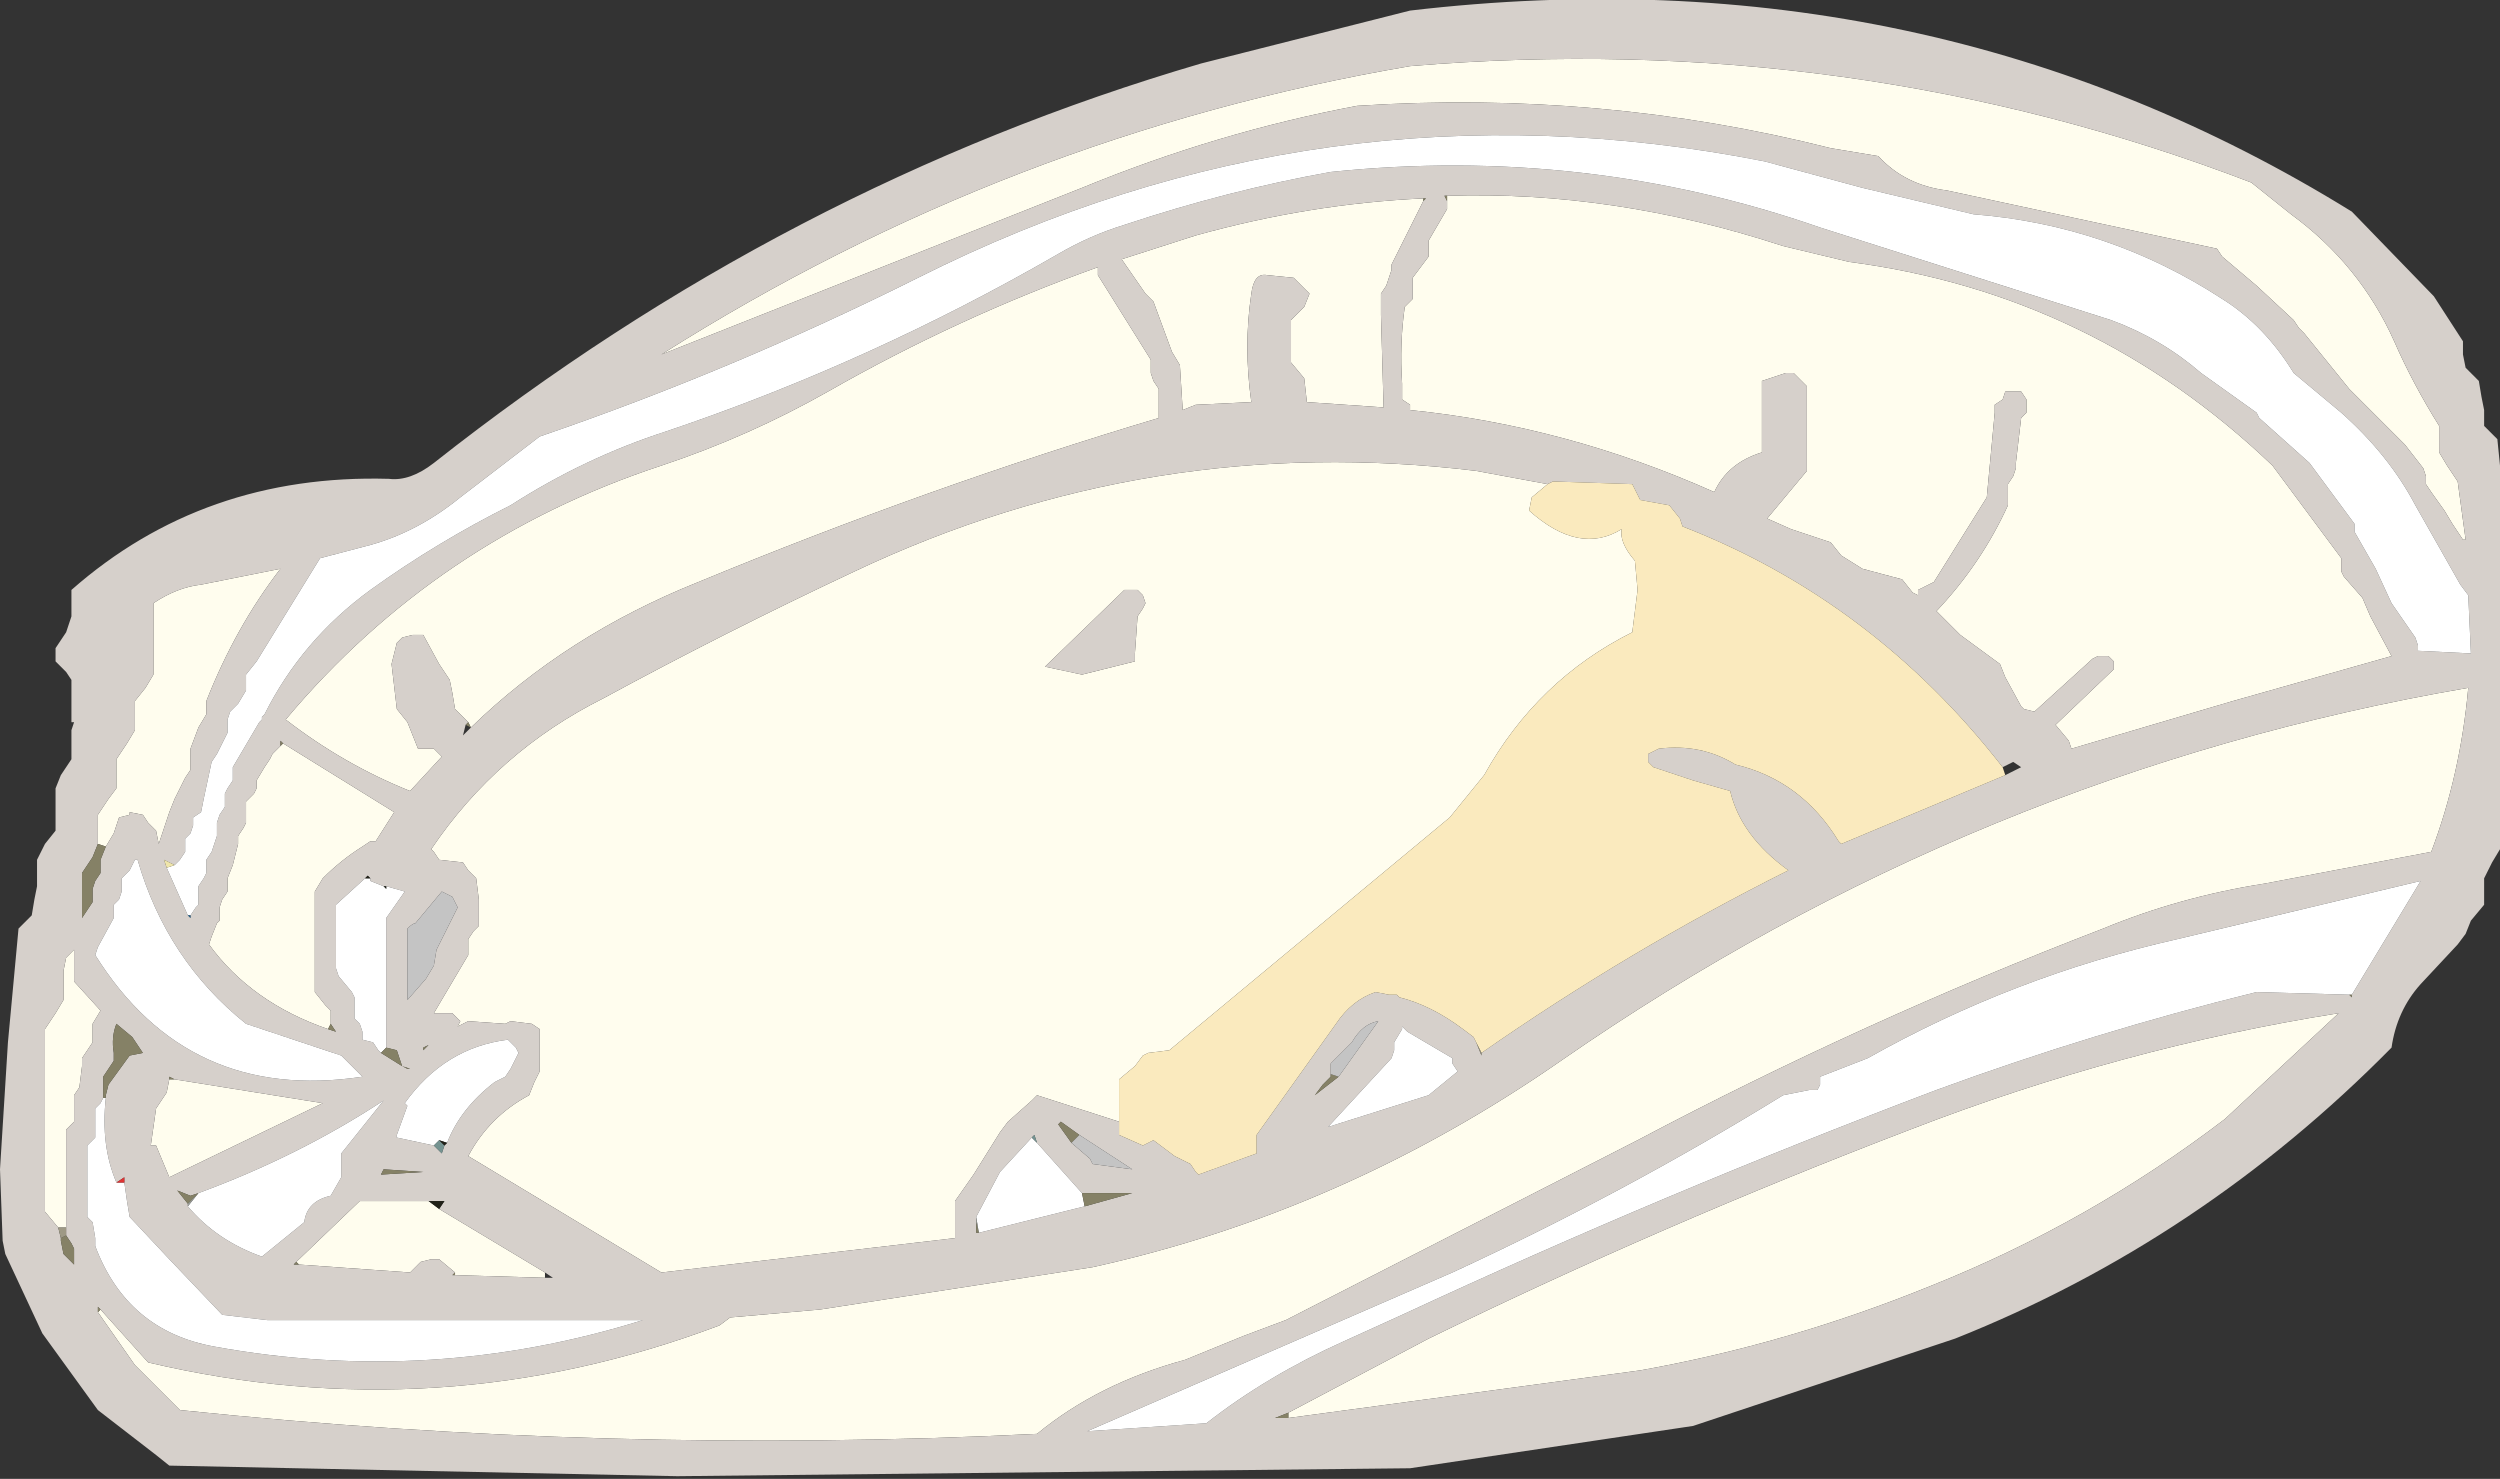 <?xml version="1.0" encoding="UTF-8" standalone="no"?>
<svg xmlns:xlink="http://www.w3.org/1999/xlink" height="27.95px" width="47.25px" xmlns="http://www.w3.org/2000/svg">
  <rect width="100%" height="100%" fill="#333333" stroke="none"/>
  <g transform="matrix(1.0, 0.0, 0.0, 1.0, 0.0, 0.0)">
    <path d="M8.85 13.65 L8.6 13.4 8.55 13.1 8.5 12.85 8.3 12.55 8.0 12.0 7.8 12.0 7.6 12.05 7.5 12.15 7.4 12.55 7.5 13.4 7.7 13.65 7.9 14.15 8.2 14.15 8.35 14.3 7.75 14.95 Q6.5 14.45 5.4 13.6 8.25 10.2 12.5 8.8 14.15 8.25 15.65 7.4 18.1 6.0 20.75 5.05 L20.75 5.2 21.75 6.8 21.75 6.95 21.75 7.05 21.8 7.2 21.9 7.35 21.9 7.6 21.9 7.9 Q17.55 9.2 13.2 11.0 10.7 12.0 8.9 13.75 L8.85 13.65 M26.9 3.8 L26.3 5.0 26.3 5.1 26.2 5.4 26.1 5.55 26.1 5.95 26.15 7.7 24.7 7.6 24.65 7.15 24.4 6.85 24.4 6.3 24.4 6.05 24.65 5.8 24.75 5.55 24.45 5.25 23.95 5.2 Q23.7 5.15 23.65 5.55 23.5 6.55 23.65 7.6 L22.6 7.65 22.35 7.75 22.35 7.7 22.3 6.9 22.15 6.65 21.8 5.7 21.65 5.55 21.2 4.9 22.6 4.45 Q24.75 3.85 26.9 3.75 L26.9 3.8 M27.35 3.7 Q30.5 3.6 33.7 4.65 L34.95 4.95 Q39.55 5.55 42.95 8.8 L44.25 10.55 44.25 10.65 44.25 10.8 44.3 10.9 44.65 11.3 44.8 11.65 45.2 12.4 42.2 13.25 39.15 14.15 39.1 14.0 38.85 13.7 39.95 12.65 39.95 12.5 39.85 12.4 39.75 12.4 39.65 12.4 39.55 12.45 38.45 13.45 38.25 13.4 38.2 13.35 37.9 12.8 37.8 12.55 37.05 12.0 36.6 11.55 Q37.45 10.65 37.95 9.55 L37.95 9.4 37.95 9.15 38.05 9.0 38.1 8.85 38.1 8.75 38.2 7.9 38.3 7.8 38.3 7.65 38.3 7.55 38.2 7.4 37.95 7.4 37.9 7.4 37.85 7.55 37.7 7.65 37.7 7.8 37.55 9.4 36.55 11.0 36.25 11.15 36.25 11.25 36.15 11.2 35.95 10.95 35.2 10.75 34.8 10.5 34.6 10.25 33.85 10.0 33.4 9.8 34.15 8.9 34.15 8.65 34.15 7.3 33.9 7.05 33.75 7.05 33.3 7.2 33.3 7.5 33.3 8.55 Q32.65 8.75 32.4 9.3 29.6 8.05 26.65 7.75 L26.65 7.65 26.5 7.55 26.5 7.25 Q26.45 6.5 26.55 5.8 L26.7 5.65 26.7 5.55 26.7 5.25 27.0 4.85 27.0 4.7 27.0 4.55 27.35 3.95 27.35 3.8 27.35 3.7 M25.65 2.0 Q23.0 2.5 20.45 3.55 L12.5 6.7 Q19.05 2.55 26.65 1.25 35.0 0.55 42.55 3.45 L43.3 4.05 Q44.6 5.0 45.25 6.45 45.6 7.25 46.1 8.05 L46.1 8.3 46.1 8.55 46.25 8.8 46.45 9.1 46.6 10.2 46.55 10.2 46.35 9.9 46.2 9.65 45.95 9.3 45.85 9.15 45.85 9.0 45.8 8.85 45.45 8.4 44.4 7.35 43.55 6.3 43.45 6.2 43.35 6.05 42.65 5.4 42.0 4.85 41.9 4.7 36.8 3.6 Q36.0 3.5 35.5 2.95 L34.6 2.8 Q30.25 1.7 25.65 2.0 M21.15 21.2 L19.6 20.7 19.5 20.8 19.05 21.2 18.9 21.4 18.4 22.2 18.05 22.7 18.05 23.0 18.05 23.4 12.5 24.05 8.85 21.85 Q9.25 21.1 10.0 20.7 L10.1 20.45 10.2 20.25 10.2 19.85 10.2 19.45 10.05 19.35 9.65 19.3 9.55 19.35 8.85 19.3 8.65 19.4 8.7 19.3 8.55 19.15 8.2 19.15 8.85 18.05 8.85 17.9 8.85 17.75 8.95 17.6 9.05 17.5 9.05 17.0 9.0 16.6 8.85 16.45 8.75 16.3 8.3 16.25 8.2 16.1 8.15 16.05 Q9.4 14.2 11.4 13.2 13.7 11.95 16.15 10.8 21.75 8.15 27.9 8.9 L29.25 9.15 28.95 9.4 28.9 9.65 Q29.85 10.5 30.65 10.0 30.6 10.25 30.9 10.6 L30.95 11.15 30.85 11.95 Q29.05 12.85 28.05 14.65 L27.4 15.45 22.1 19.85 21.7 19.9 21.6 19.95 21.45 20.15 21.15 20.4 21.15 20.7 21.15 21.2 M1.9 24.75 L2.8 25.75 Q8.3 27.05 13.6 25.05 L13.8 24.9 15.5 24.75 20.65 23.95 Q25.4 22.9 29.5 20.05 37.35 14.6 46.65 13.0 46.5 14.65 45.95 16.1 L42.8 16.7 Q41.2 16.95 39.75 17.55 35.2 19.3 30.95 21.55 L24.3 24.95 23.5 25.25 22.4 25.7 Q20.75 26.15 19.6 27.1 11.5 27.5 3.4 26.65 L2.55 25.8 2.2 25.3 1.85 24.8 1.9 24.75 M24.35 26.7 L27.0 25.3 Q31.4 23.15 36.1 21.35 40.1 19.8 44.2 19.15 L42.05 21.15 Q39.5 23.1 36.5 24.3 33.8 25.4 31.0 25.9 L24.35 26.8 24.35 26.7 M21.5 11.65 L21.6 11.5 21.65 11.4 21.6 11.25 21.5 11.15 21.3 11.15 21.25 11.15 19.75 12.6 20.45 12.75 21.45 12.5 21.45 12.35 21.5 11.65 M5.35 14.05 L7.45 15.35 7.1 15.9 7.0 15.9 6.85 16.0 Q6.45 16.25 6.1 16.6 L5.95 16.85 5.95 17.35 5.95 18.2 5.95 18.75 6.15 19.0 6.25 19.1 6.25 19.25 6.25 19.35 6.2 19.45 Q4.75 18.95 3.95 17.85 L4.0 17.7 4.1 17.45 4.15 17.4 4.15 17.3 4.15 17.15 4.2 17.0 4.3 16.85 4.3 16.75 4.3 16.6 4.4 16.35 4.5 15.95 4.5 15.8 4.6 15.65 4.65 15.55 4.65 15.4 4.65 15.25 4.65 15.15 4.8 15.0 4.85 14.9 4.85 14.75 5.0 14.5 5.1 14.35 5.15 14.25 5.3 14.1 5.35 14.05 M1.85 15.95 L1.85 15.7 1.85 15.4 2.05 15.1 2.2 14.9 2.2 14.65 2.2 14.35 2.4 14.05 2.55 13.8 2.55 13.55 2.55 13.25 2.75 13.0 2.9 12.75 2.9 12.5 2.9 12.2 2.9 11.95 2.9 11.65 2.9 11.4 Q3.35 11.1 3.8 11.05 L5.3 10.75 Q4.45 11.85 3.9 13.25 L3.9 13.4 3.9 13.5 3.75 13.75 3.6 14.15 3.6 14.45 3.6 14.55 3.5 14.7 3.3 15.1 3.2 15.35 3.0 15.95 2.95 15.7 2.8 15.55 2.7 15.4 2.45 15.35 2.45 15.4 2.25 15.45 2.15 15.75 2.0 16.0 1.85 15.95 M1.1 23.2 L0.85 22.9 0.85 22.35 0.85 21.05 0.85 20.2 0.85 19.45 1.05 19.15 1.2 18.9 1.2 18.6 1.2 18.35 1.25 18.1 1.4 17.95 1.4 18.0 1.4 18.55 1.9 19.1 1.75 19.35 1.75 19.45 1.75 19.7 1.65 19.85 1.55 20.0 1.55 20.15 1.5 20.55 1.4 20.7 1.4 20.8 1.4 21.2 1.25 21.35 1.25 21.45 1.25 21.75 1.25 23.2 1.1 23.2 M3.3 20.4 L6.1 20.85 3.2 22.25 2.95 21.65 2.85 21.65 2.95 20.95 3.15 20.65 3.2 20.4 3.3 20.4 M5.65 23.9 L5.6 23.85 6.8 22.7 8.1 22.7 8.3 22.85 10.3 24.05 10.3 24.15 8.6 24.1 8.6 24.05 8.3 23.8 8.15 23.8 7.95 23.85 7.75 24.05 5.65 23.9" fill="#fffdee" fill-rule="evenodd" stroke="none"/>
    <path d="M8.9 13.75 Q10.7 12.0 13.2 11.0 17.55 9.2 21.9 7.9 L21.9 7.6 21.9 7.35 21.8 7.2 21.75 7.05 21.75 6.95 21.75 6.8 20.75 5.2 20.75 5.05 Q18.1 6.0 15.65 7.4 14.15 8.25 12.5 8.8 8.25 10.2 5.4 13.6 6.5 14.45 7.75 14.95 L8.35 14.3 8.2 14.15 7.9 14.15 7.7 13.65 7.5 13.4 7.4 12.55 7.5 12.15 7.6 12.05 7.8 12.0 8.0 12.0 8.3 12.55 8.5 12.85 8.55 13.1 8.6 13.4 8.85 13.65 8.8 13.7 8.75 13.9 8.9 13.75 M3.6 17.3 L3.7 17.15 3.75 17.1 3.75 16.85 3.75 16.75 3.85 16.6 3.9 16.5 3.9 16.35 3.9 16.25 4.0 16.1 4.05 15.95 4.1 15.8 4.1 15.7 4.1 15.55 4.15 15.4 4.25 15.25 4.25 15.15 4.25 15.0 4.3 14.9 4.4 14.75 4.4 14.65 4.4 14.5 4.9 13.65 4.95 13.6 4.95 13.55 5.0 13.5 Q5.7 12.1 7.0 11.15 8.25 10.25 9.65 9.55 11.05 8.65 12.6 8.15 16.45 6.85 20.0 4.8 20.6 4.45 21.25 4.25 23.2 3.6 25.15 3.25 29.95 2.75 34.4 4.3 L39.9 6.05 Q40.85 6.4 41.6 7.05 L42.65 7.8 42.7 7.9 43.65 8.75 44.5 9.9 44.5 10.05 44.9 10.75 45.2 11.4 45.65 12.05 45.7 12.2 45.7 12.3 46.7 12.35 46.65 11.25 46.5 11.05 45.65 9.55 Q45.15 8.6 44.25 7.8 L43.35 7.05 Q42.8 6.15 42.0 5.65 39.85 4.25 37.3 4.05 L35.2 3.55 33.35 3.05 Q25.0 1.4 17.35 5.25 13.85 7.0 10.2 8.25 L8.7 9.4 Q7.9 10.05 7.0 10.3 L6.05 10.55 4.85 12.5 4.65 12.75 4.65 12.9 4.65 13.05 4.5 13.3 4.35 13.45 4.3 13.6 4.3 13.85 4.1 14.25 4.0 14.4 3.85 15.1 3.8 15.35 3.65 15.45 3.65 15.6 3.6 15.75 3.5 15.85 3.5 16.0 3.5 16.1 3.4 16.25 3.3 16.35 3.1 16.25 3.15 16.4 3.55 17.3 3.6 17.35 3.6 17.3 M26.9 3.75 Q24.75 3.85 22.6 4.45 L21.2 4.9 21.65 5.55 21.8 5.7 22.15 6.65 22.3 6.9 22.35 7.7 22.35 7.75 22.6 7.65 23.65 7.6 Q23.5 6.55 23.65 5.55 23.7 5.15 23.95 5.2 L24.45 5.25 24.75 5.55 24.65 5.8 24.4 6.05 24.4 6.3 24.4 6.85 24.65 7.15 24.7 7.6 26.15 7.7 26.1 5.95 26.1 5.55 26.2 5.4 26.3 5.1 26.3 5.0 26.9 3.8 26.95 3.75 26.9 3.75 M27.35 3.8 L27.35 3.95 27.0 4.55 27.0 4.7 27.0 4.85 26.7 5.25 26.7 5.55 26.7 5.65 26.55 5.8 Q26.45 6.5 26.5 7.25 L26.5 7.55 26.65 7.65 26.65 7.75 Q29.6 8.05 32.4 9.3 32.65 8.75 33.3 8.55 L33.3 7.5 33.3 7.2 33.75 7.05 33.9 7.05 34.15 7.3 34.15 8.65 34.15 8.9 33.4 9.8 33.85 10.0 34.6 10.25 34.8 10.5 35.2 10.75 35.95 10.95 36.15 11.2 36.25 11.25 36.25 11.15 36.55 11.0 37.55 9.4 37.7 7.8 37.7 7.65 37.85 7.55 37.9 7.4 37.95 7.4 38.2 7.4 38.3 7.55 38.3 7.65 38.3 7.8 38.2 7.9 38.1 8.75 38.1 8.85 38.05 9.0 37.95 9.15 37.95 9.4 37.95 9.55 Q37.45 10.65 36.6 11.55 L37.05 12.0 37.8 12.55 37.9 12.8 38.2 13.35 38.25 13.4 38.45 13.45 39.55 12.45 39.65 12.4 39.75 12.4 39.85 12.4 39.95 12.5 39.95 12.65 38.85 13.7 39.1 14.0 39.15 14.15 42.2 13.25 45.2 12.4 44.8 11.65 44.65 11.3 44.3 10.9 44.25 10.8 44.25 10.65 44.25 10.55 42.95 8.8 Q39.55 5.55 34.95 4.95 L33.7 4.65 Q30.5 3.6 27.35 3.7 L27.3 3.7 27.35 3.8 M26.65 0.2 Q36.45 -0.95 44.45 4.0 L46.0 5.6 46.55 6.45 46.55 6.7 46.6 6.95 46.85 7.2 46.9 7.5 46.95 7.75 46.95 8.05 47.2 8.3 47.25 8.8 47.25 10.4 47.25 14.45 47.25 16.05 47.1 16.3 46.95 16.6 46.95 16.85 46.95 17.1 46.7 17.4 46.6 17.65 46.45 17.85 45.75 18.6 Q45.3 19.1 45.2 19.8 41.6 23.45 36.95 25.3 L32.0 26.95 26.65 27.75 12.8 27.9 3.2 27.7 2.95 27.5 1.85 26.65 0.8 25.2 0.1 23.7 0.05 23.45 0.0 22.1 0.15 19.7 0.35 17.55 0.6 17.3 0.65 17.0 0.7 16.75 0.7 16.5 0.7 16.25 0.85 15.95 1.05 15.7 1.05 15.4 1.05 15.15 1.05 14.9 1.15 14.65 1.35 14.35 1.35 14.1 1.35 13.8 1.4 13.65 1.35 13.65 1.35 12.85 1.25 12.7 1.05 12.5 1.05 12.25 1.25 11.95 1.35 11.65 1.35 11.4 1.35 11.15 Q3.85 8.95 7.35 9.05 7.75 9.1 8.2 8.75 14.85 3.5 22.7 1.2 L26.65 0.2 M25.65 2.0 Q30.25 1.7 34.6 2.8 L35.5 2.95 Q36.0 3.5 36.8 3.6 L41.9 4.7 42.0 4.85 42.65 5.4 43.35 6.05 43.45 6.2 43.55 6.3 44.4 7.35 45.45 8.4 45.8 8.85 45.85 9.0 45.85 9.15 45.95 9.3 46.2 9.65 46.35 9.9 46.55 10.2 46.6 10.2 46.45 9.1 46.25 8.8 46.1 8.55 46.1 8.3 46.1 8.05 Q45.6 7.25 45.25 6.45 44.6 5.0 43.3 4.05 L42.55 3.45 Q35.0 0.55 26.65 1.25 19.05 2.55 12.5 6.7 L20.45 3.55 Q23.0 2.5 25.65 2.0 M37.9 14.65 L38.2 14.5 38.05 14.4 37.85 14.5 Q35.4 11.35 31.8 9.95 L31.75 9.8 31.55 9.55 31.0 9.45 30.85 9.15 29.35 9.1 29.25 9.15 27.9 8.9 Q21.75 8.15 16.15 10.8 13.7 11.95 11.4 13.2 9.4 14.2 8.15 16.05 L8.2 16.1 8.3 16.25 8.75 16.3 8.85 16.45 9.0 16.6 9.05 17.0 9.05 17.5 8.95 17.6 8.85 17.75 8.85 17.9 8.85 18.05 8.2 19.15 8.55 19.15 8.7 19.3 8.65 19.4 8.85 19.3 9.55 19.35 9.65 19.3 10.05 19.35 10.2 19.45 10.2 19.85 10.2 20.25 10.1 20.45 10.0 20.7 Q9.25 21.1 8.85 21.85 L12.5 24.05 18.05 23.4 18.05 23.0 18.05 22.7 18.4 22.2 18.9 21.4 19.05 21.2 19.5 20.8 19.6 20.7 21.15 21.2 21.15 21.45 21.6 21.65 21.8 21.55 22.2 21.85 22.5 22.0 22.6 22.15 22.65 22.2 23.75 21.8 23.75 21.7 23.75 21.45 25.25 19.35 Q25.55 18.9 26.0 18.75 L26.25 18.8 26.4 18.8 26.45 18.85 Q27.05 19.0 27.65 19.45 L27.85 19.6 27.9 19.7 28.0 19.95 28.0 19.9 Q30.8 17.95 33.8 16.45 32.9 15.8 32.7 14.95 L32.0 14.75 31.25 14.5 31.15 14.4 31.15 14.25 31.25 14.2 31.35 14.15 Q32.15 14.05 32.8 14.45 34.05 14.75 34.75 15.9 L34.8 15.95 37.9 14.65 M1.85 24.8 L2.2 25.3 2.55 25.8 3.4 26.65 Q11.5 27.5 19.6 27.1 20.75 26.15 22.4 25.7 L23.5 25.25 24.3 24.95 30.95 21.55 Q35.2 19.3 39.75 17.55 41.2 16.95 42.8 16.7 L45.95 16.1 Q46.5 14.65 46.65 13.0 37.35 14.6 29.5 20.05 25.4 22.9 20.65 23.95 L15.5 24.75 13.8 24.9 13.6 25.05 Q8.3 27.05 2.8 25.75 L1.9 24.75 1.85 24.7 1.85 24.8 M44.45 18.8 L45.75 16.65 41.15 17.75 Q38.05 18.45 35.3 20.0 L34.4 20.35 34.4 20.5 34.35 20.6 34.2 20.6 33.7 20.7 Q30.7 22.55 27.45 24.05 L20.55 27.05 22.8 26.9 Q23.95 26.0 25.4 25.35 L26.5 24.85 Q31.45 22.55 36.6 20.6 39.6 19.5 42.65 18.75 L44.4 18.8 44.45 18.85 44.45 18.8 M24.35 26.8 L31.0 25.9 Q33.8 25.4 36.5 24.3 39.5 23.1 42.05 21.15 L44.2 19.15 Q40.1 19.8 36.1 21.35 31.4 23.15 27.0 25.3 L24.35 26.7 24.1 26.8 24.35 26.8 M21.5 11.65 L21.45 12.35 21.45 12.5 20.45 12.75 19.75 12.6 21.25 11.15 21.3 11.15 21.5 11.15 21.6 11.25 21.65 11.4 21.6 11.5 21.5 11.65 M25.3 20.35 L26.05 19.3 Q25.75 19.35 25.55 19.7 L25.15 20.1 25.15 20.2 25.15 20.3 25.15 20.35 25.0 20.5 24.85 20.7 25.3 20.35 M26.3 20.0 L25.1 21.3 27.0 20.7 27.55 20.25 27.45 20.1 27.45 20.0 26.6 19.5 26.5 19.4 26.5 19.45 26.35 19.7 26.35 19.85 26.3 20.0 M19.6 21.6 L19.55 21.45 19.5 21.5 18.9 22.15 18.45 23.0 18.45 23.1 18.45 23.25 18.45 23.3 18.5 23.3 20.5 22.8 21.4 22.55 20.45 22.55 19.6 21.6 M20.4 21.45 L20.05 21.2 20.0 21.25 20.25 21.6 20.6 21.9 20.65 22.0 21.4 22.1 20.4 21.45 M8.35 16.85 L7.85 17.45 Q7.8 17.45 7.7 17.55 L7.7 18.5 7.7 18.9 8.05 18.5 8.2 18.25 8.25 17.95 8.3 17.85 8.6 17.25 8.65 17.15 8.55 16.95 8.35 16.85 M6.25 19.35 L6.25 19.25 6.25 19.1 6.15 19.0 5.95 18.75 5.95 18.2 5.95 17.35 5.95 16.85 6.1 16.6 Q6.45 16.25 6.85 16.0 L7.0 15.9 7.1 15.9 7.45 15.35 5.35 14.05 5.3 14.0 5.3 14.1 5.15 14.25 5.1 14.35 5.0 14.5 4.85 14.75 4.85 14.9 4.8 15.0 4.65 15.15 4.65 15.25 4.65 15.4 4.65 15.55 4.6 15.65 4.5 15.8 4.5 15.95 4.4 16.35 4.3 16.6 4.3 16.75 4.3 16.85 4.2 17.0 4.15 17.15 4.15 17.3 4.15 17.4 4.1 17.45 4.0 17.7 3.95 17.85 Q4.75 18.95 6.2 19.45 L6.35 19.5 6.25 19.35 M7.0 16.6 L6.95 16.55 6.9 16.6 6.35 17.1 6.35 17.25 6.35 17.9 6.35 18.3 6.4 18.45 6.65 18.75 6.7 18.85 6.7 19.25 6.8 19.35 6.85 19.5 6.85 19.65 7.05 19.7 7.15 19.85 7.2 19.9 7.6 20.15 7.7 20.2 7.75 20.2 7.6 20.15 7.5 19.85 7.3 19.8 7.3 17.9 7.3 17.35 7.65 16.85 7.3 16.75 7.25 16.75 7.0 16.65 7.0 16.6 M2.0 16.0 L2.15 15.75 2.25 15.45 2.45 15.4 2.45 15.35 2.7 15.4 2.8 15.55 2.95 15.7 3.0 15.95 3.2 15.35 3.3 15.1 3.5 14.7 3.6 14.55 3.6 14.45 3.6 14.15 3.75 13.75 3.9 13.5 3.9 13.4 3.9 13.25 Q4.45 11.85 5.3 10.75 L3.8 11.05 Q3.35 11.1 2.9 11.4 L2.9 11.65 2.9 11.95 2.9 12.2 2.9 12.5 2.9 12.75 2.75 13.0 2.55 13.25 2.55 13.55 2.55 13.8 2.4 14.05 2.2 14.35 2.2 14.65 2.2 14.9 2.05 15.1 1.85 15.4 1.85 15.7 1.85 15.95 1.75 16.2 1.55 16.5 1.55 16.75 1.55 17.0 1.55 17.3 1.55 17.45 1.55 17.35 1.75 17.05 1.75 16.95 1.75 16.8 1.8 16.65 1.9 16.5 1.9 16.4 1.9 16.25 2.0 16.0 M1.25 23.2 L1.25 21.75 1.25 21.45 1.25 21.35 1.4 21.2 1.4 20.8 1.4 20.7 1.5 20.55 1.55 20.15 1.55 20.0 1.65 19.85 1.75 19.7 1.75 19.45 1.75 19.35 1.9 19.1 1.4 18.55 1.4 18.0 1.4 17.95 1.25 18.1 1.2 18.35 1.2 18.6 1.2 18.9 1.05 19.15 0.85 19.45 0.85 20.2 0.85 21.05 0.85 22.35 0.85 22.9 1.1 23.2 1.15 23.4 1.15 23.45 1.2 23.7 1.4 23.9 1.4 23.75 1.4 23.6 1.35 23.5 1.25 23.35 1.25 23.2 M2.45 16.45 L2.3 16.6 2.3 16.7 2.3 16.85 2.25 17.0 2.15 17.1 2.15 17.25 2.15 17.35 1.85 17.9 1.8 18.05 Q3.55 20.85 6.85 20.35 L6.45 19.95 4.65 19.35 Q3.15 18.15 2.6 16.25 L2.55 16.25 2.45 16.45 M3.95 17.85 L3.9 17.85 3.95 17.85 M2.0 20.75 L2.0 20.7 2.05 20.5 2.45 19.95 2.7 19.9 2.5 19.6 2.2 19.35 Q2.1 19.6 2.15 19.9 L2.15 20.05 2.05 20.2 1.95 20.35 1.95 20.6 1.95 20.7 1.95 20.75 1.9 20.85 1.8 20.95 1.8 21.4 1.8 21.5 1.65 21.65 1.65 22.85 1.65 23.0 1.75 23.1 1.8 23.4 1.8 23.55 Q2.4 25.15 4.05 25.45 8.15 26.2 12.15 24.95 L5.05 24.95 4.2 24.85 3.2 23.8 2.45 23.0 2.4 22.7 2.35 22.35 2.35 22.25 2.2 22.35 Q1.9 21.65 2.0 20.75 M3.2 20.4 L3.15 20.65 2.95 20.95 2.85 21.65 2.95 21.65 3.2 22.25 6.1 20.85 3.3 20.4 3.2 20.35 3.2 20.4 M3.55 22.75 L3.55 22.8 Q4.1 23.45 4.95 23.75 L5.75 23.1 Q5.8 22.7 6.25 22.6 L6.45 22.25 6.45 22.05 6.45 21.8 7.25 20.8 Q5.65 21.85 3.75 22.55 L3.6 22.6 3.35 22.5 3.55 22.75 M5.6 23.85 L5.55 23.9 5.65 23.9 7.75 24.05 7.95 23.85 8.15 23.8 8.3 23.8 8.6 24.05 8.55 24.1 8.6 24.1 10.3 24.15 10.45 24.15 10.3 24.05 8.3 22.85 8.4 22.7 8.1 22.7 6.8 22.7 5.6 23.85 M8.45 21.6 Q8.7 20.95 9.35 20.45 L9.55 20.35 9.65 20.2 9.8 19.9 9.75 19.8 9.6 19.65 Q8.4 19.8 7.65 20.85 L7.7 20.9 7.5 21.45 7.5 21.5 8.2 21.65 8.35 21.8 8.4 21.65 8.45 21.6 M8.0 19.85 L8.1 19.75 8.0 19.8 8.0 19.85 M7.2 22.2 L8.0 22.15 7.25 22.1 7.2 22.2" fill="#d6d0cb" fill-rule="evenodd" stroke="none"/>
    <path d="M3.3 16.35 L3.4 16.25 3.5 16.1 3.5 16.0 3.5 15.85 3.6 15.75 3.65 15.6 3.65 15.45 3.8 15.35 3.85 15.1 4.0 14.4 4.1 14.25 4.3 13.85 4.3 13.6 4.35 13.45 4.5 13.3 4.65 13.05 4.65 12.9 4.65 12.75 4.85 12.5 6.05 10.55 7.0 10.3 Q7.9 10.05 8.7 9.4 L10.2 8.25 Q13.85 7.0 17.35 5.25 25.0 1.4 33.35 3.05 L35.2 3.55 37.3 4.05 Q39.85 4.25 42.0 5.65 42.8 6.15 43.35 7.05 L44.25 7.8 Q45.15 8.6 45.65 9.55 L46.5 11.05 46.65 11.25 46.7 12.35 45.7 12.3 45.7 12.2 45.65 12.05 45.2 11.4 44.9 10.75 44.5 10.05 44.5 9.9 43.65 8.75 42.7 7.9 42.65 7.8 41.6 7.05 Q40.85 6.4 39.9 6.05 L34.4 4.3 Q29.95 2.75 25.15 3.25 23.2 3.6 21.25 4.25 20.6 4.45 20.0 4.8 16.45 6.85 12.6 8.15 11.05 8.65 9.65 9.55 8.25 10.25 7.0 11.15 5.7 12.1 5.0 13.5 L4.95 13.55 4.95 13.6 4.9 13.65 4.4 14.5 4.4 14.65 4.4 14.75 4.3 14.9 4.25 15.0 4.25 15.15 4.25 15.25 4.15 15.4 4.1 15.55 4.1 15.7 4.1 15.8 4.05 15.95 4.0 16.1 3.9 16.25 3.9 16.35 3.9 16.5 3.85 16.6 3.75 16.75 3.75 16.85 3.75 17.1 3.7 17.15 3.6 17.3 3.55 17.3 3.15 16.4 3.3 16.35 M44.4 18.8 L42.65 18.75 Q39.6 19.5 36.6 20.6 31.45 22.55 26.5 24.85 L25.4 25.35 Q23.95 26.0 22.8 26.9 L20.55 27.05 27.45 24.05 Q30.7 22.55 33.7 20.7 L34.2 20.6 34.35 20.6 34.4 20.5 34.4 20.35 35.3 20.0 Q38.05 18.45 41.15 17.75 L45.75 16.65 44.45 18.8 44.4 18.8 M26.3 20.0 L26.35 19.85 26.35 19.7 26.5 19.45 26.5 19.4 26.6 19.5 27.45 20.0 27.45 20.1 27.55 20.25 27.0 20.7 25.1 21.3 26.3 20.0 M19.5 21.5 L19.6 21.6 20.45 22.55 20.5 22.8 18.5 23.3 18.45 23.0 18.9 22.15 19.5 21.5 M6.9 16.6 L7.0 16.6 7.0 16.65 7.25 16.75 7.3 16.8 7.3 16.75 7.65 16.85 7.3 17.35 7.3 17.9 7.3 19.8 7.2 19.9 7.15 19.85 7.05 19.7 6.85 19.65 6.85 19.5 6.8 19.35 6.7 19.25 6.7 18.85 6.65 18.75 6.4 18.45 6.35 18.3 6.35 17.9 6.35 17.25 6.35 17.1 6.9 16.6 M2.45 16.45 L2.55 16.25 2.6 16.25 Q3.15 18.15 4.65 19.35 L6.45 19.95 6.85 20.35 Q3.55 20.85 1.8 18.05 L1.85 17.9 2.15 17.35 2.15 17.25 2.15 17.1 2.25 17.0 2.3 16.85 2.3 16.7 2.3 16.6 2.45 16.45 M1.95 20.75 L2.0 20.75 Q1.9 21.65 2.2 22.35 L2.35 22.35 2.4 22.7 2.45 23.0 3.2 23.8 4.2 24.85 5.05 24.95 12.15 24.95 Q8.15 26.2 4.05 25.45 2.4 25.15 1.8 23.55 L1.8 23.4 1.75 23.1 1.65 23.0 1.65 22.85 1.65 21.65 1.8 21.5 1.8 21.4 1.8 20.95 1.9 20.85 1.95 20.75 M3.55 22.8 L3.75 22.55 Q5.65 21.85 7.25 20.8 L6.45 21.8 6.45 22.05 6.45 22.25 6.25 22.6 Q5.8 22.7 5.75 23.1 L4.95 23.75 Q4.1 23.45 3.55 22.8 M8.2 21.65 L7.5 21.5 7.5 21.45 7.7 20.9 7.65 20.85 Q8.4 19.8 9.6 19.65 L9.75 19.8 9.8 19.9 9.65 20.2 9.55 20.35 9.35 20.45 Q8.7 20.95 8.45 21.6 L8.3 21.55 8.2 21.65" fill="#ffffff" fill-rule="evenodd" stroke="none"/>
    <path d="M8.85 13.65 L8.9 13.75 8.8 13.7 8.85 13.65 M26.9 3.8 L26.9 3.75 26.95 3.75 26.9 3.8 M27.35 3.7 L27.35 3.8 27.3 3.7 27.35 3.7 M1.9 24.75 L1.85 24.8 1.85 24.7 1.9 24.75 M44.4 18.8 L44.45 18.8 44.45 18.85 44.4 18.8 M24.35 26.7 L24.35 26.8 24.1 26.8 24.35 26.7 M25.15 20.3 L25.3 20.35 24.85 20.7 25.0 20.5 25.15 20.35 25.15 20.3 M20.45 22.55 L21.4 22.55 20.5 22.8 20.45 22.55 M18.5 23.3 L18.45 23.3 18.45 23.25 18.45 23.1 18.5 23.3 M20.25 21.6 L20.0 21.25 20.05 21.2 20.4 21.45 20.25 21.6 M5.35 14.05 L5.3 14.1 5.3 14.0 5.35 14.05 M6.2 19.45 L6.25 19.35 6.35 19.5 6.2 19.45 M7.3 19.8 L7.5 19.85 7.6 20.15 7.75 20.2 7.7 20.2 7.6 20.15 7.2 19.9 7.3 19.8 M1.85 15.95 L2.0 16.0 1.9 16.25 1.9 16.4 1.9 16.5 1.8 16.65 1.75 16.8 1.75 16.95 1.75 17.05 1.55 17.35 1.55 17.45 1.55 17.3 1.55 17.0 1.55 16.75 1.55 16.5 1.75 16.2 1.85 15.95 M1.25 23.35 L1.35 23.5 1.4 23.6 1.4 23.75 1.4 23.9 1.2 23.7 1.15 23.45 1.15 23.4 1.25 23.35 M1.95 20.75 L1.95 20.7 1.95 20.6 1.95 20.35 2.05 20.2 2.15 20.05 2.15 19.9 Q2.1 19.6 2.2 19.35 L2.5 19.6 2.7 19.9 2.45 19.95 2.05 20.5 2.0 20.7 2.0 20.75 1.95 20.75 M3.95 17.85 L3.9 17.85 3.95 17.85 M3.3 20.4 L3.2 20.4 3.2 20.35 3.3 20.4 M3.75 22.55 L3.55 22.75 3.35 22.5 3.6 22.6 3.75 22.55 M5.65 23.9 L5.55 23.9 5.6 23.85 5.65 23.9 M8.6 24.1 L8.55 24.1 8.6 24.05 8.6 24.1 M8.0 19.85 L8.0 19.8 8.1 19.75 8.0 19.85 M7.2 22.2 L7.25 22.1 8.0 22.15 7.2 22.2" fill="#858166" fill-rule="evenodd" stroke="none"/>
    <path d="M37.85 14.5 L37.9 14.65 34.8 15.95 34.75 15.9 Q34.05 14.75 32.8 14.45 32.15 14.05 31.35 14.15 L31.25 14.2 31.15 14.25 31.15 14.4 31.25 14.5 32.0 14.75 32.7 14.95 Q32.9 15.8 33.8 16.45 30.8 17.95 28.0 19.9 L27.9 19.7 27.85 19.6 27.65 19.45 Q27.05 19.0 26.45 18.85 L26.4 18.8 26.25 18.8 26.0 18.75 Q25.55 18.9 25.25 19.35 L23.75 21.45 23.75 21.7 23.75 21.8 22.65 22.2 22.6 22.15 22.5 22.0 22.2 21.85 21.8 21.55 21.6 21.65 21.15 21.45 21.15 21.2 21.15 20.7 21.15 20.4 21.45 20.15 21.6 19.95 21.7 19.9 22.1 19.85 27.4 15.45 28.05 14.65 Q29.05 12.85 30.85 11.95 L30.95 11.15 30.9 10.6 Q30.6 10.25 30.65 10.0 29.85 10.5 28.9 9.65 L28.95 9.4 29.25 9.15 29.35 9.1 30.85 9.15 31.0 9.45 31.55 9.55 31.75 9.8 31.8 9.95 Q35.4 11.35 37.85 14.5" fill="#faeabe" fill-rule="evenodd" stroke="none"/>
    <path d="M25.15 20.3 L25.15 20.2 25.15 20.1 25.55 19.7 Q25.75 19.35 26.05 19.3 L25.3 20.35 25.15 20.3 M20.25 21.6 L20.4 21.45 21.4 22.1 20.65 22.0 20.6 21.9 20.25 21.6 M8.35 16.85 L8.55 16.95 8.65 17.15 8.6 17.25 8.3 17.85 8.25 17.95 8.2 18.25 8.05 18.5 7.7 18.9 7.7 18.5 7.7 17.55 Q7.8 17.45 7.85 17.45 L8.35 16.85" fill="#c4c4c4" fill-rule="evenodd" stroke="none"/>
    <path d="M19.5 21.5 L19.55 21.45 19.6 21.6 19.5 21.5 M8.2 21.65 L8.3 21.55 8.35 21.6 8.4 21.65 8.35 21.8 8.2 21.65" fill="#759391" fill-rule="evenodd" stroke="none"/>
    <path d="M18.45 23.1 L18.45 23.0 18.5 23.3 18.45 23.1 M3.55 22.8 L3.55 22.75 3.75 22.55 3.55 22.8" fill="#9fa19c" fill-rule="evenodd" stroke="none"/>
    <path d="M28.0 19.9 L28.0 19.95 27.9 19.7 28.0 19.9 M1.1 23.2 L1.25 23.2 1.25 23.35 1.15 23.4 1.1 23.2" fill="#9e9985" fill-rule="evenodd" stroke="none"/>
    <path d="M6.9 16.6 L6.95 16.55 7.0 16.6 6.9 16.6 M7.25 16.75 L7.3 16.75 7.3 16.8 7.25 16.75 M8.1 22.7 L8.4 22.7 8.3 22.85 8.1 22.7 M8.3 21.55 L8.45 21.6 8.4 21.65 8.35 21.6 8.3 21.55" fill="#212118" fill-rule="evenodd" stroke="none"/>
    <path d="M3.3 16.35 L3.15 16.4 3.1 16.25 3.3 16.35" fill="#efe5aa" fill-rule="evenodd" stroke="none"/>
    <path d="M3.55 17.3 L3.6 17.3 3.6 17.35 3.55 17.3" fill="#25638f" fill-rule="evenodd" stroke="none"/>
    <path d="M2.2 22.35 L2.35 22.25 2.35 22.35 2.2 22.35" fill="#e13333" fill-rule="evenodd" stroke="none"/>
  </g>
</svg>
